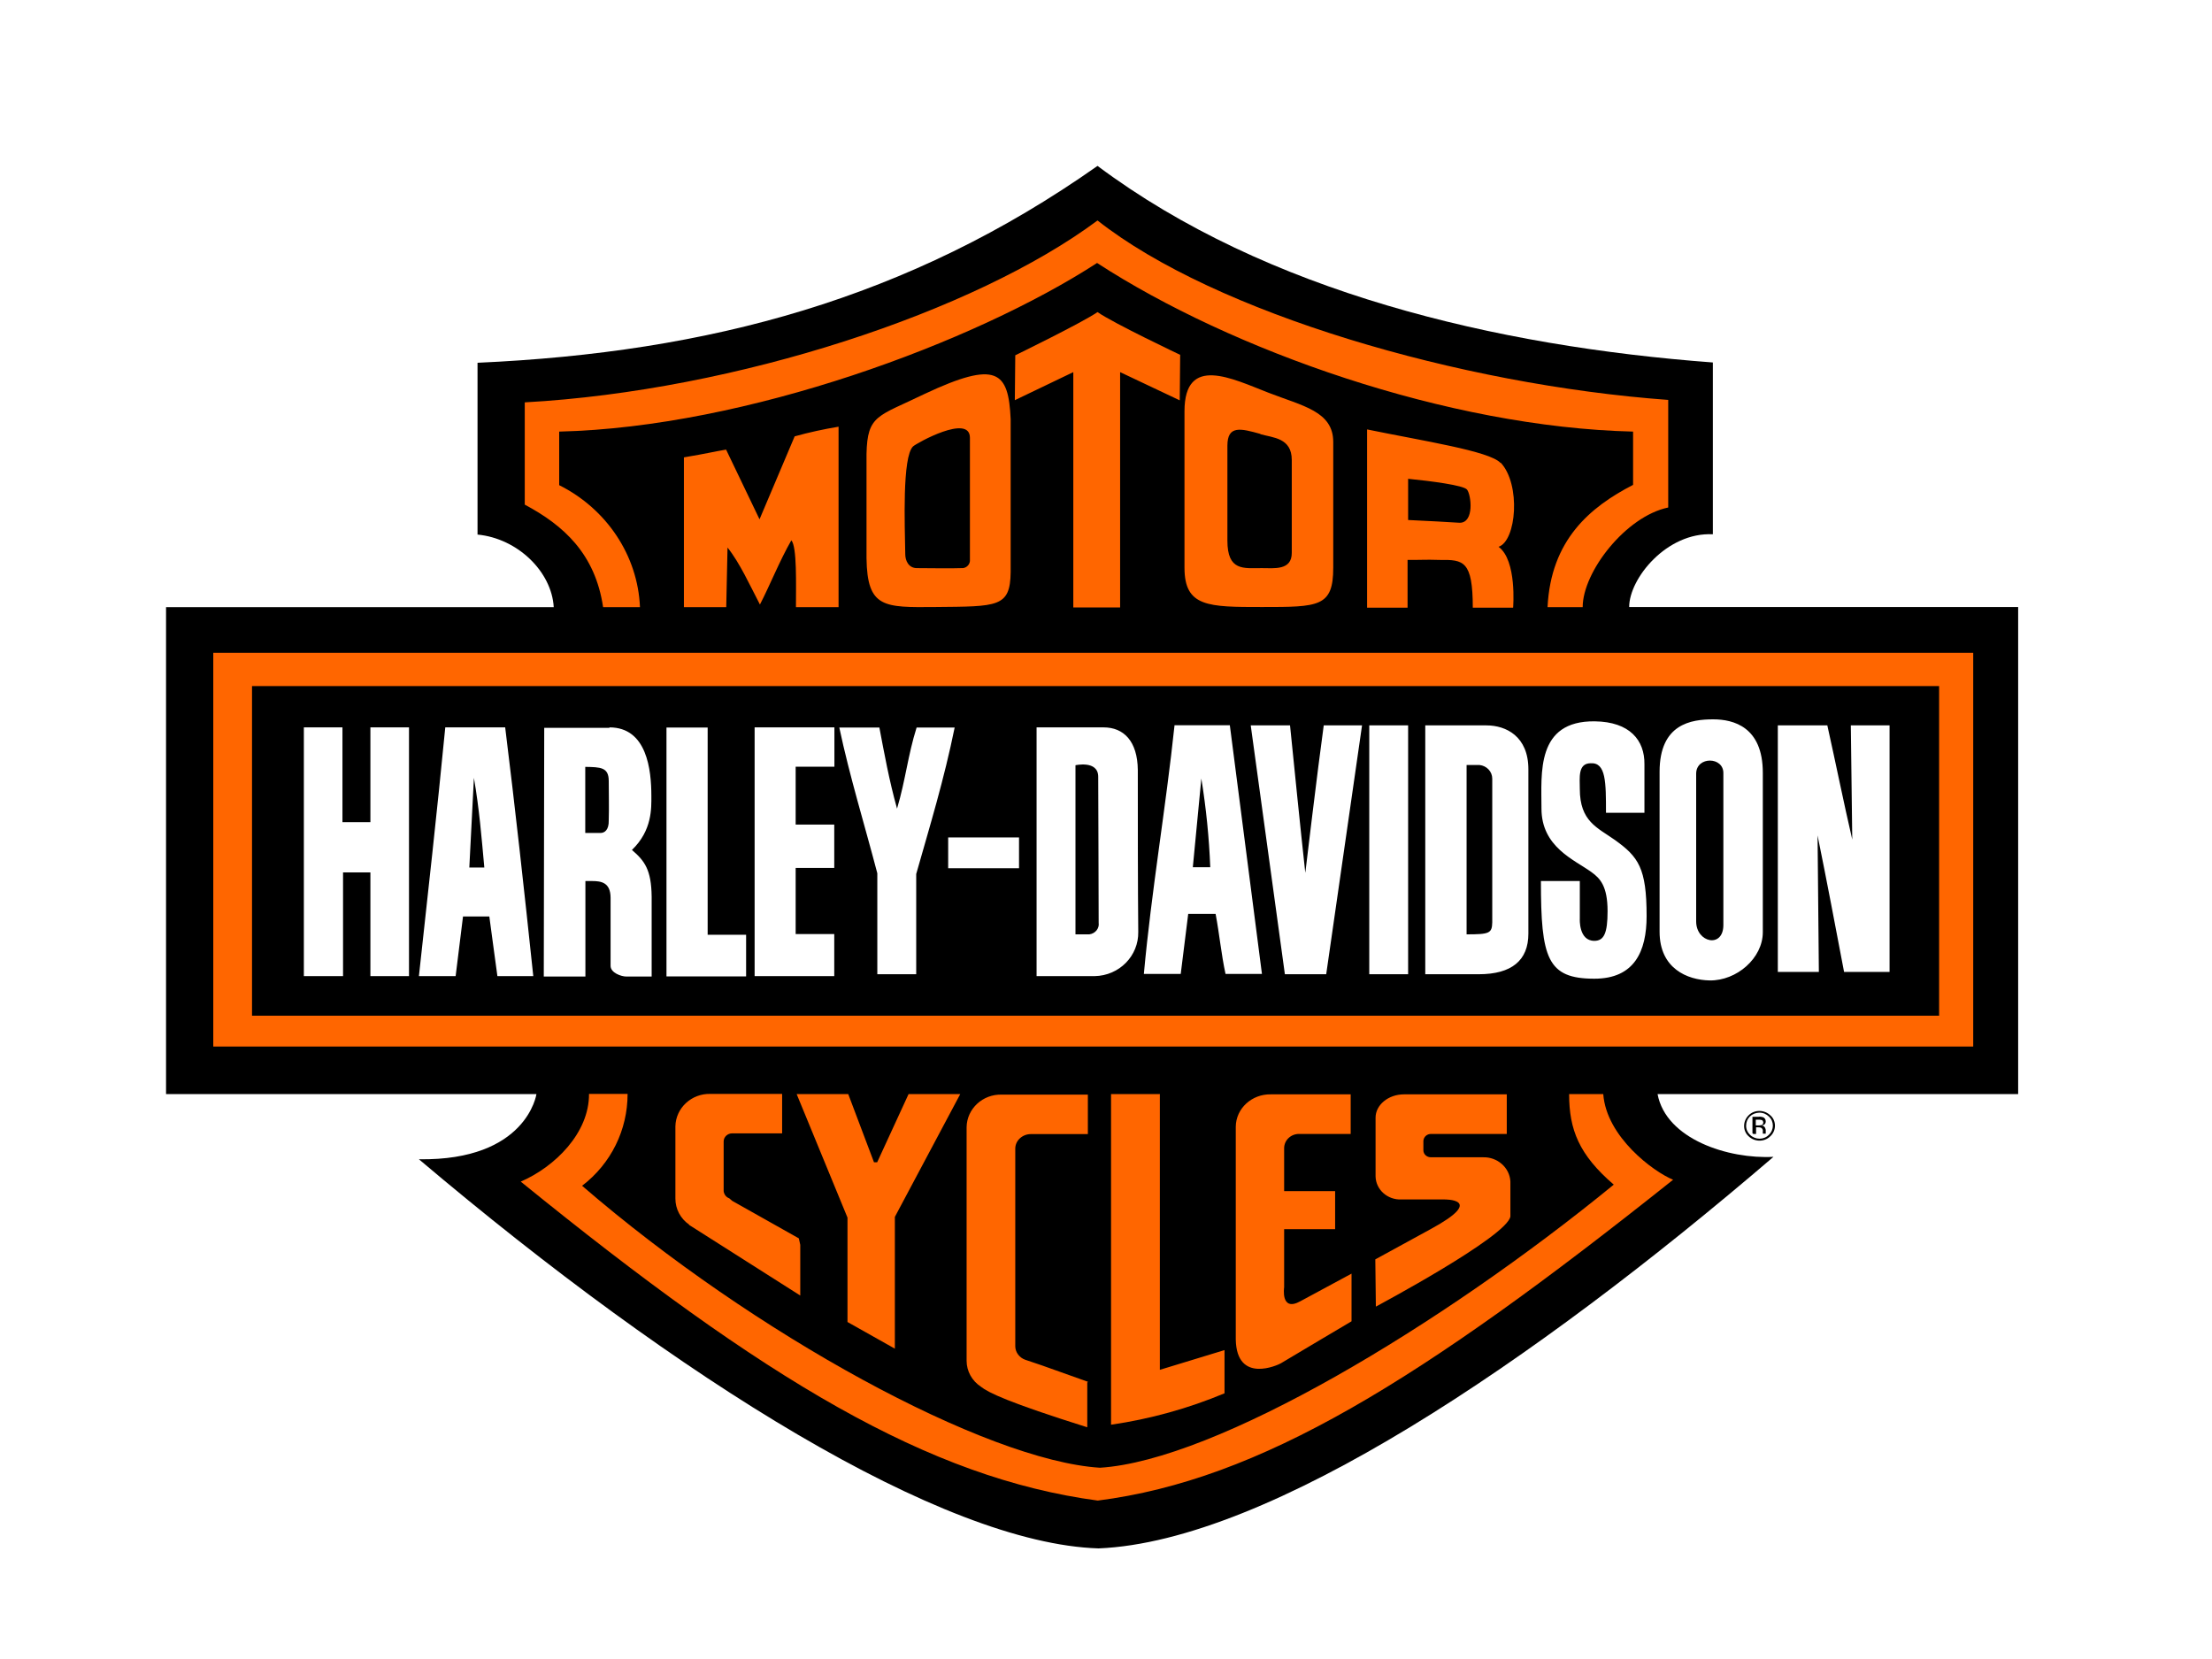 <svg xmlns="http://www.w3.org/2000/svg" xmlns:xlink="http://www.w3.org/1999/xlink" width="80" zoomAndPan="magnify" viewBox="0 0 60 45" height="60" preserveAspectRatio="xMidYMid meet" version="1.0"><defs><clipPath id="e84ccb610c"><path d="M 4.5 4.5 L 54.75 4.5 L 54.75 42 L 4.5 42 Z M 4.5 4.5 " clip-rule="nonzero"/></clipPath></defs><rect x="-6" width="72" fill="#ffffff" y="-4.5" height="54" fill-opacity="1"/><rect x="-6" width="72" fill="#ffffff" y="-4.5" height="54" fill-opacity="1"/><g clip-path="url(#e84ccb610c)"><path fill="#000000" d="M 29.77 4.5 C 34.348 7.922 40.57 9.391 46.461 9.832 L 46.461 14.492 C 45.211 14.43 44.191 15.691 44.191 16.465 L 54.742 16.465 L 54.742 29.676 L 44.961 29.676 C 45.191 30.902 46.883 31.445 48.105 31.379 C 41.609 36.949 34.434 41.809 29.797 42 C 25.566 41.867 18.43 37.426 11.363 31.445 C 14.293 31.488 14.551 29.676 14.551 29.676 L 4.504 29.676 L 4.504 16.469 L 15.02 16.469 C 14.965 15.508 14.043 14.605 12.953 14.5 L 12.953 9.84 C 19.227 9.559 24.641 8.113 29.77 4.5 Z M 29.77 4.5 " fill-opacity="1" fill-rule="nonzero"/></g><path fill="#ff6600" d="M 45.25 10.848 L 45.25 13.766 C 44.102 14.004 42.93 15.508 42.93 16.469 L 41.977 16.469 C 42.066 14.645 43.129 13.754 44.297 13.152 L 44.297 11.707 C 39.266 11.586 33.398 9.5 29.758 7.133 C 26.441 9.285 20.254 11.586 15.168 11.707 L 15.168 13.16 C 16.457 13.805 17.301 15.07 17.359 16.469 L 16.359 16.469 C 16.145 15.023 15.289 14.25 14.234 13.688 L 14.234 10.914 C 19.984 10.598 26.449 8.453 29.77 5.98 C 32.945 8.484 39.602 10.438 45.258 10.848 Z M 45.25 10.848 " fill-opacity="1" fill-rule="nonzero"/><path fill="#ff6600" d="M 32.012 9.625 L 32 10.859 L 30.383 10.094 L 30.383 16.477 L 29.113 16.477 L 29.113 10.094 L 27.527 10.855 L 27.539 9.637 C 27.539 9.637 29.367 8.746 29.77 8.465 C 30.191 8.762 32.012 9.625 32.012 9.625 Z M 21.59 16.469 C 21.59 15.855 21.621 14.828 21.465 14.656 C 21.148 15.207 20.879 15.887 20.613 16.398 C 20.344 15.883 20.07 15.273 19.734 14.852 L 19.699 16.469 L 18.551 16.469 L 18.551 12.406 C 19.176 12.301 19.367 12.25 19.695 12.195 L 20.602 14.086 L 21.555 11.836 C 21.945 11.727 22.344 11.641 22.746 11.574 L 22.746 16.469 Z M 27.414 11.371 L 27.414 15.516 C 27.402 16.477 27.066 16.449 25.371 16.465 C 23.977 16.477 23.523 16.496 23.504 15.141 L 23.504 12.312 C 23.527 11.242 23.816 11.301 25.082 10.684 C 27.047 9.762 27.355 10.074 27.414 11.371 Z M 26.309 11.875 C 26.309 11.215 24.863 12.02 24.766 12.109 C 24.469 12.398 24.543 14.25 24.555 15.031 C 24.555 15.207 24.645 15.41 24.871 15.41 C 25.238 15.41 25.77 15.422 26.074 15.41 C 26.191 15.422 26.297 15.336 26.309 15.219 C 26.309 15.199 26.309 15.176 26.309 15.156 Z M 36.164 11.988 L 36.164 15.398 C 36.164 16.465 35.773 16.465 34.23 16.465 C 32.773 16.465 32.129 16.465 32.129 15.398 L 32.129 11.156 C 32.129 9.609 33.426 10.273 34.406 10.652 C 35.332 11.012 36.164 11.156 36.164 11.988 Z M 34.188 11.77 C 33.656 11.621 33.293 11.527 33.293 12.09 L 33.293 14.664 C 33.293 15.496 33.734 15.41 34.223 15.41 C 34.559 15.41 35.043 15.48 35.039 14.992 L 35.039 12.477 C 35.039 11.875 34.531 11.875 34.188 11.777 Z M 40.707 12.551 C 41.258 13.141 41.133 14.672 40.648 14.832 C 41.152 15.199 41.043 16.484 41.043 16.484 L 39.949 16.484 C 39.949 15.207 39.695 15.18 39.055 15.188 C 38.594 15.176 38.719 15.188 38.18 15.188 L 38.18 16.484 L 37.082 16.484 L 37.082 11.648 C 38.602 11.961 40.402 12.234 40.699 12.555 Z M 38.195 12.98 L 38.195 14.105 C 38.91 14.141 39.094 14.148 39.594 14.18 C 39.996 14.18 39.906 13.422 39.793 13.281 C 39.707 13.164 38.805 13.047 38.199 12.988 Z M 5.785 17.707 L 53.523 17.707 L 53.523 28.387 L 5.785 28.387 Z M 17.023 29.676 C 17.023 30.645 16.578 31.562 15.789 32.164 C 20.449 36.188 26.738 39.617 29.836 39.812 C 32.98 39.617 39.094 35.961 43.773 32.133 C 42.832 31.324 42.562 30.645 42.562 29.676 L 43.488 29.676 C 43.574 30.84 44.852 31.785 45.383 32 C 38.516 37.473 34.176 40.141 29.777 40.703 C 25.199 40.09 20.766 37.445 14.125 32.051 C 15.051 31.652 15.984 30.73 15.977 29.672 L 17.023 29.672 Z M 17.023 29.676 " fill-opacity="1" fill-rule="nonzero"/><path fill="#000000" d="M 47.98 30.285 C 48.125 30.418 48.125 30.645 47.98 30.781 C 47.844 30.922 47.613 30.922 47.469 30.781 C 47.402 30.719 47.363 30.633 47.363 30.535 C 47.363 30.336 47.512 30.188 47.719 30.18 C 47.824 30.18 47.914 30.219 47.98 30.285 Z M 48.02 30.254 C 47.855 30.094 47.586 30.094 47.43 30.254 C 47.27 30.41 47.266 30.672 47.43 30.82 C 47.594 30.98 47.863 30.98 48.02 30.82 C 48.098 30.75 48.145 30.645 48.145 30.535 C 48.145 30.43 48.105 30.324 48.02 30.254 Z M 47.789 30.516 C 47.789 30.516 47.738 30.527 47.711 30.527 L 47.625 30.527 L 47.625 30.371 L 47.699 30.371 C 47.73 30.371 47.762 30.371 47.797 30.383 C 47.828 30.41 47.844 30.457 47.809 30.496 C 47.809 30.508 47.797 30.508 47.785 30.516 Z M 47.559 30.758 L 47.633 30.758 L 47.633 30.578 L 47.691 30.578 C 47.691 30.578 47.75 30.578 47.777 30.594 C 47.809 30.617 47.824 30.66 47.816 30.691 L 47.816 30.75 L 47.895 30.75 L 47.895 30.645 C 47.895 30.645 47.883 30.594 47.867 30.574 C 47.848 30.547 47.824 30.535 47.785 30.527 C 47.809 30.527 47.828 30.516 47.848 30.508 C 47.883 30.488 47.895 30.457 47.895 30.418 C 47.895 30.363 47.867 30.324 47.824 30.305 C 47.785 30.293 47.738 30.285 47.699 30.293 L 47.535 30.293 L 47.535 30.738 L 47.547 30.75 Z M 6.836 18.609 L 52.598 18.609 L 52.598 27.551 L 6.836 27.551 Z M 6.836 18.609 " fill-opacity="1" fill-rule="nonzero"/><path fill="#ffffff" d="M 44.605 20.723 L 44.605 22.047 L 43.562 22.047 C 43.562 21.215 43.562 20.68 43.148 20.703 C 42.793 20.703 42.852 21.102 42.852 21.398 C 42.852 22.281 43.324 22.445 43.805 22.785 C 44.441 23.242 44.664 23.543 44.664 24.848 C 44.664 25.809 44.332 26.547 43.246 26.547 C 41.969 26.547 41.797 25.992 41.797 23.898 L 42.852 23.898 L 42.852 24.918 C 42.852 24.918 42.816 25.52 43.246 25.52 C 43.508 25.52 43.605 25.312 43.605 24.715 C 43.605 24.035 43.402 23.824 43.168 23.656 C 42.699 23.316 41.812 22.977 41.812 21.93 C 41.812 20.98 41.66 19.547 43.258 19.566 C 44.211 19.578 44.613 20.082 44.605 20.73 Z M 9.285 22.301 L 10.047 22.301 L 10.047 19.73 L 11.094 19.73 L 11.094 26.477 L 10.047 26.477 L 10.047 23.664 L 9.305 23.664 L 9.305 26.477 L 8.242 26.477 L 8.242 19.73 L 9.289 19.73 C 9.289 19.73 9.289 22.301 9.289 22.301 Z M 19.195 25.355 L 20.238 25.355 L 20.238 26.484 L 18.078 26.484 L 18.078 19.734 L 19.195 19.734 Z M 22.641 20.797 L 21.582 20.797 L 21.582 22.367 L 22.629 22.367 L 22.629 23.543 L 21.582 23.543 L 21.582 25.336 L 22.629 25.336 L 22.629 26.477 L 20.469 26.477 L 20.469 19.73 L 22.633 19.73 L 22.633 20.797 Z M 23.852 19.73 C 23.988 20.441 24.113 21.148 24.332 21.934 C 24.566 21.145 24.625 20.488 24.863 19.734 L 25.895 19.734 C 25.605 21.156 25.227 22.387 24.852 23.707 L 24.852 26.426 L 23.797 26.426 L 23.797 23.688 C 23.449 22.359 23.047 21.062 22.766 19.734 L 23.855 19.734 Z M 34.992 19.676 C 35.125 20.984 35.262 22.367 35.406 23.676 C 35.406 23.676 35.742 20.859 35.906 19.676 L 36.945 19.676 L 35.973 26.426 L 34.852 26.426 L 33.926 19.676 Z M 38.199 26.426 L 37.141 26.426 L 37.141 19.676 L 38.195 19.676 L 38.195 26.426 Z M 49.566 19.676 C 49.797 20.711 50.008 21.766 50.242 22.773 L 50.203 19.676 L 51.254 19.676 L 51.254 26.363 L 50.02 26.363 C 49.781 25.109 49.559 23.926 49.301 22.66 L 49.336 26.363 L 48.223 26.363 L 48.223 19.676 Z M 47.816 20.953 L 47.816 25.285 C 47.816 25.992 47.105 26.605 46.375 26.594 C 45.77 26.582 45.016 26.273 45.016 25.273 L 45.016 20.934 C 45.016 19.633 45.875 19.512 46.469 19.512 C 47.02 19.512 47.816 19.715 47.816 20.961 Z M 46.008 20.973 L 46.008 24.992 C 46.008 25.574 46.746 25.73 46.746 25.09 L 46.746 20.98 C 46.758 20.52 46.016 20.508 46.008 20.98 Z M 29.934 19.73 C 30.48 19.73 30.855 20.102 30.863 20.887 C 30.863 22.32 30.863 24.055 30.875 25.277 C 30.887 25.926 30.363 26.465 29.691 26.477 L 28.117 26.477 L 28.117 19.73 L 29.941 19.73 Z M 29.172 20.75 L 29.172 25.344 L 29.547 25.344 C 29.711 25.324 29.824 25.18 29.801 25.031 C 29.801 24.199 29.789 21.332 29.789 21.07 C 29.789 20.613 29.164 20.758 29.164 20.758 Z M 40.32 19.676 C 40.852 19.676 41.457 19.973 41.457 20.867 L 41.457 25.324 C 41.457 26.051 41.004 26.426 40.109 26.426 L 38.66 26.426 L 38.66 19.676 Z M 40.121 20.75 L 39.781 20.75 L 39.781 25.344 C 40.398 25.344 40.469 25.316 40.477 25.023 L 40.477 21.121 C 40.477 20.926 40.324 20.77 40.129 20.75 Z M 16.531 19.73 C 17.551 19.73 17.668 20.887 17.668 21.594 C 17.668 21.914 17.695 22.523 17.141 23.055 C 17.484 23.348 17.668 23.59 17.676 24.324 L 17.676 26.488 L 16.984 26.488 C 16.859 26.488 16.559 26.391 16.562 26.195 L 16.562 24.355 C 16.562 23.938 16.309 23.898 16.062 23.898 L 15.879 23.898 L 15.879 26.488 L 14.75 26.488 L 14.762 19.742 L 16.531 19.742 Z M 15.875 20.801 L 15.875 22.594 L 16.289 22.594 C 16.395 22.594 16.52 22.516 16.512 22.25 C 16.523 21.941 16.512 21.477 16.512 21.184 C 16.512 20.809 16.289 20.809 15.875 20.801 Z M 34.23 26.418 L 33.242 26.418 C 33.125 25.875 33.078 25.344 32.973 24.789 L 32.23 24.789 L 32.027 26.418 L 31.027 26.418 C 31.23 24.188 31.625 21.895 31.859 19.672 L 33.359 19.672 Z M 32.586 21.117 L 32.355 23.523 L 32.828 23.523 C 32.797 22.719 32.715 21.914 32.586 21.117 Z M 13.703 19.73 C 13.973 21.91 14.215 24.102 14.465 26.477 L 13.492 26.477 C 13.406 25.875 13.328 25.246 13.273 24.859 L 12.559 24.859 L 12.359 26.477 L 11.363 26.477 C 11.605 24.258 11.855 22.031 12.078 19.73 Z M 12.855 21.098 L 12.73 23.531 L 13.137 23.531 C 13.059 22.68 13.004 21.973 12.855 21.098 Z M 25.719 22.715 L 27.641 22.715 L 27.641 23.551 L 25.719 23.551 Z M 25.719 22.715 " fill-opacity="1" fill-rule="nonzero"/><path fill="#ff6600" d="M 21.609 29.676 L 23.008 29.676 L 23.707 31.527 L 23.793 31.527 L 24.645 29.676 L 26.047 29.676 L 24.273 33.008 L 24.273 36.582 L 22.988 35.859 L 22.988 33.027 Z M 18.688 33.223 L 21.707 35.141 L 21.707 33.766 L 21.668 33.59 L 19.863 32.574 L 19.781 32.504 C 19.695 32.473 19.641 32.398 19.629 32.312 L 19.629 30.961 C 19.629 30.84 19.734 30.742 19.859 30.742 L 21.215 30.742 L 21.215 29.672 L 19.273 29.672 C 18.762 29.656 18.328 30.051 18.32 30.555 L 18.32 32.512 C 18.32 32.793 18.457 33.055 18.695 33.219 Z M 29.5 37.477 L 28.27 37.039 L 27.809 36.883 C 27.652 36.828 27.539 36.68 27.539 36.516 L 27.539 31.156 C 27.539 30.934 27.738 30.758 27.969 30.762 L 29.508 30.762 L 29.508 29.691 L 27.172 29.691 C 26.66 29.676 26.227 30.07 26.219 30.574 L 26.219 36.91 C 26.219 37.191 26.363 37.453 26.605 37.613 C 26.805 37.773 27.344 38.039 29.492 38.715 L 29.492 37.492 L 29.508 37.492 L 29.508 37.477 Z M 31.453 29.676 L 30.137 29.676 L 30.137 38.645 C 31.195 38.492 32.234 38.203 33.215 37.793 L 33.215 36.621 L 31.461 37.156 L 31.461 29.672 Z M 36.637 30.758 L 36.637 29.684 L 34.473 29.684 C 33.961 29.672 33.523 30.062 33.52 30.566 L 33.52 36.332 C 33.543 37.551 34.676 37.02 34.742 36.98 C 35.023 36.809 36.66 35.84 36.66 35.84 L 36.66 34.547 L 35.27 35.297 C 34.73 35.594 34.832 34.918 34.832 34.918 L 34.832 33.34 L 36.215 33.34 L 36.215 32.309 L 34.832 32.309 L 34.832 31.145 C 34.832 30.926 35.02 30.75 35.25 30.758 L 36.641 30.758 Z M 38.812 30.758 C 38.707 30.758 38.617 30.836 38.609 30.945 L 38.609 31.203 C 38.609 31.305 38.699 31.391 38.812 31.391 L 40.227 31.391 C 40.613 31.379 40.949 31.668 40.969 32.047 L 40.969 32.996 C 40.883 33.543 37.32 35.441 37.32 35.441 L 37.305 34.16 L 38.805 33.34 C 40.332 32.512 39.176 32.535 39.176 32.535 L 38.012 32.535 C 37.637 32.551 37.32 32.27 37.312 31.91 L 37.312 30.316 C 37.312 29.973 37.656 29.684 38.082 29.684 L 40.871 29.684 L 40.871 30.758 Z M 38.812 30.758 " fill-opacity="1" fill-rule="nonzero"/></svg>